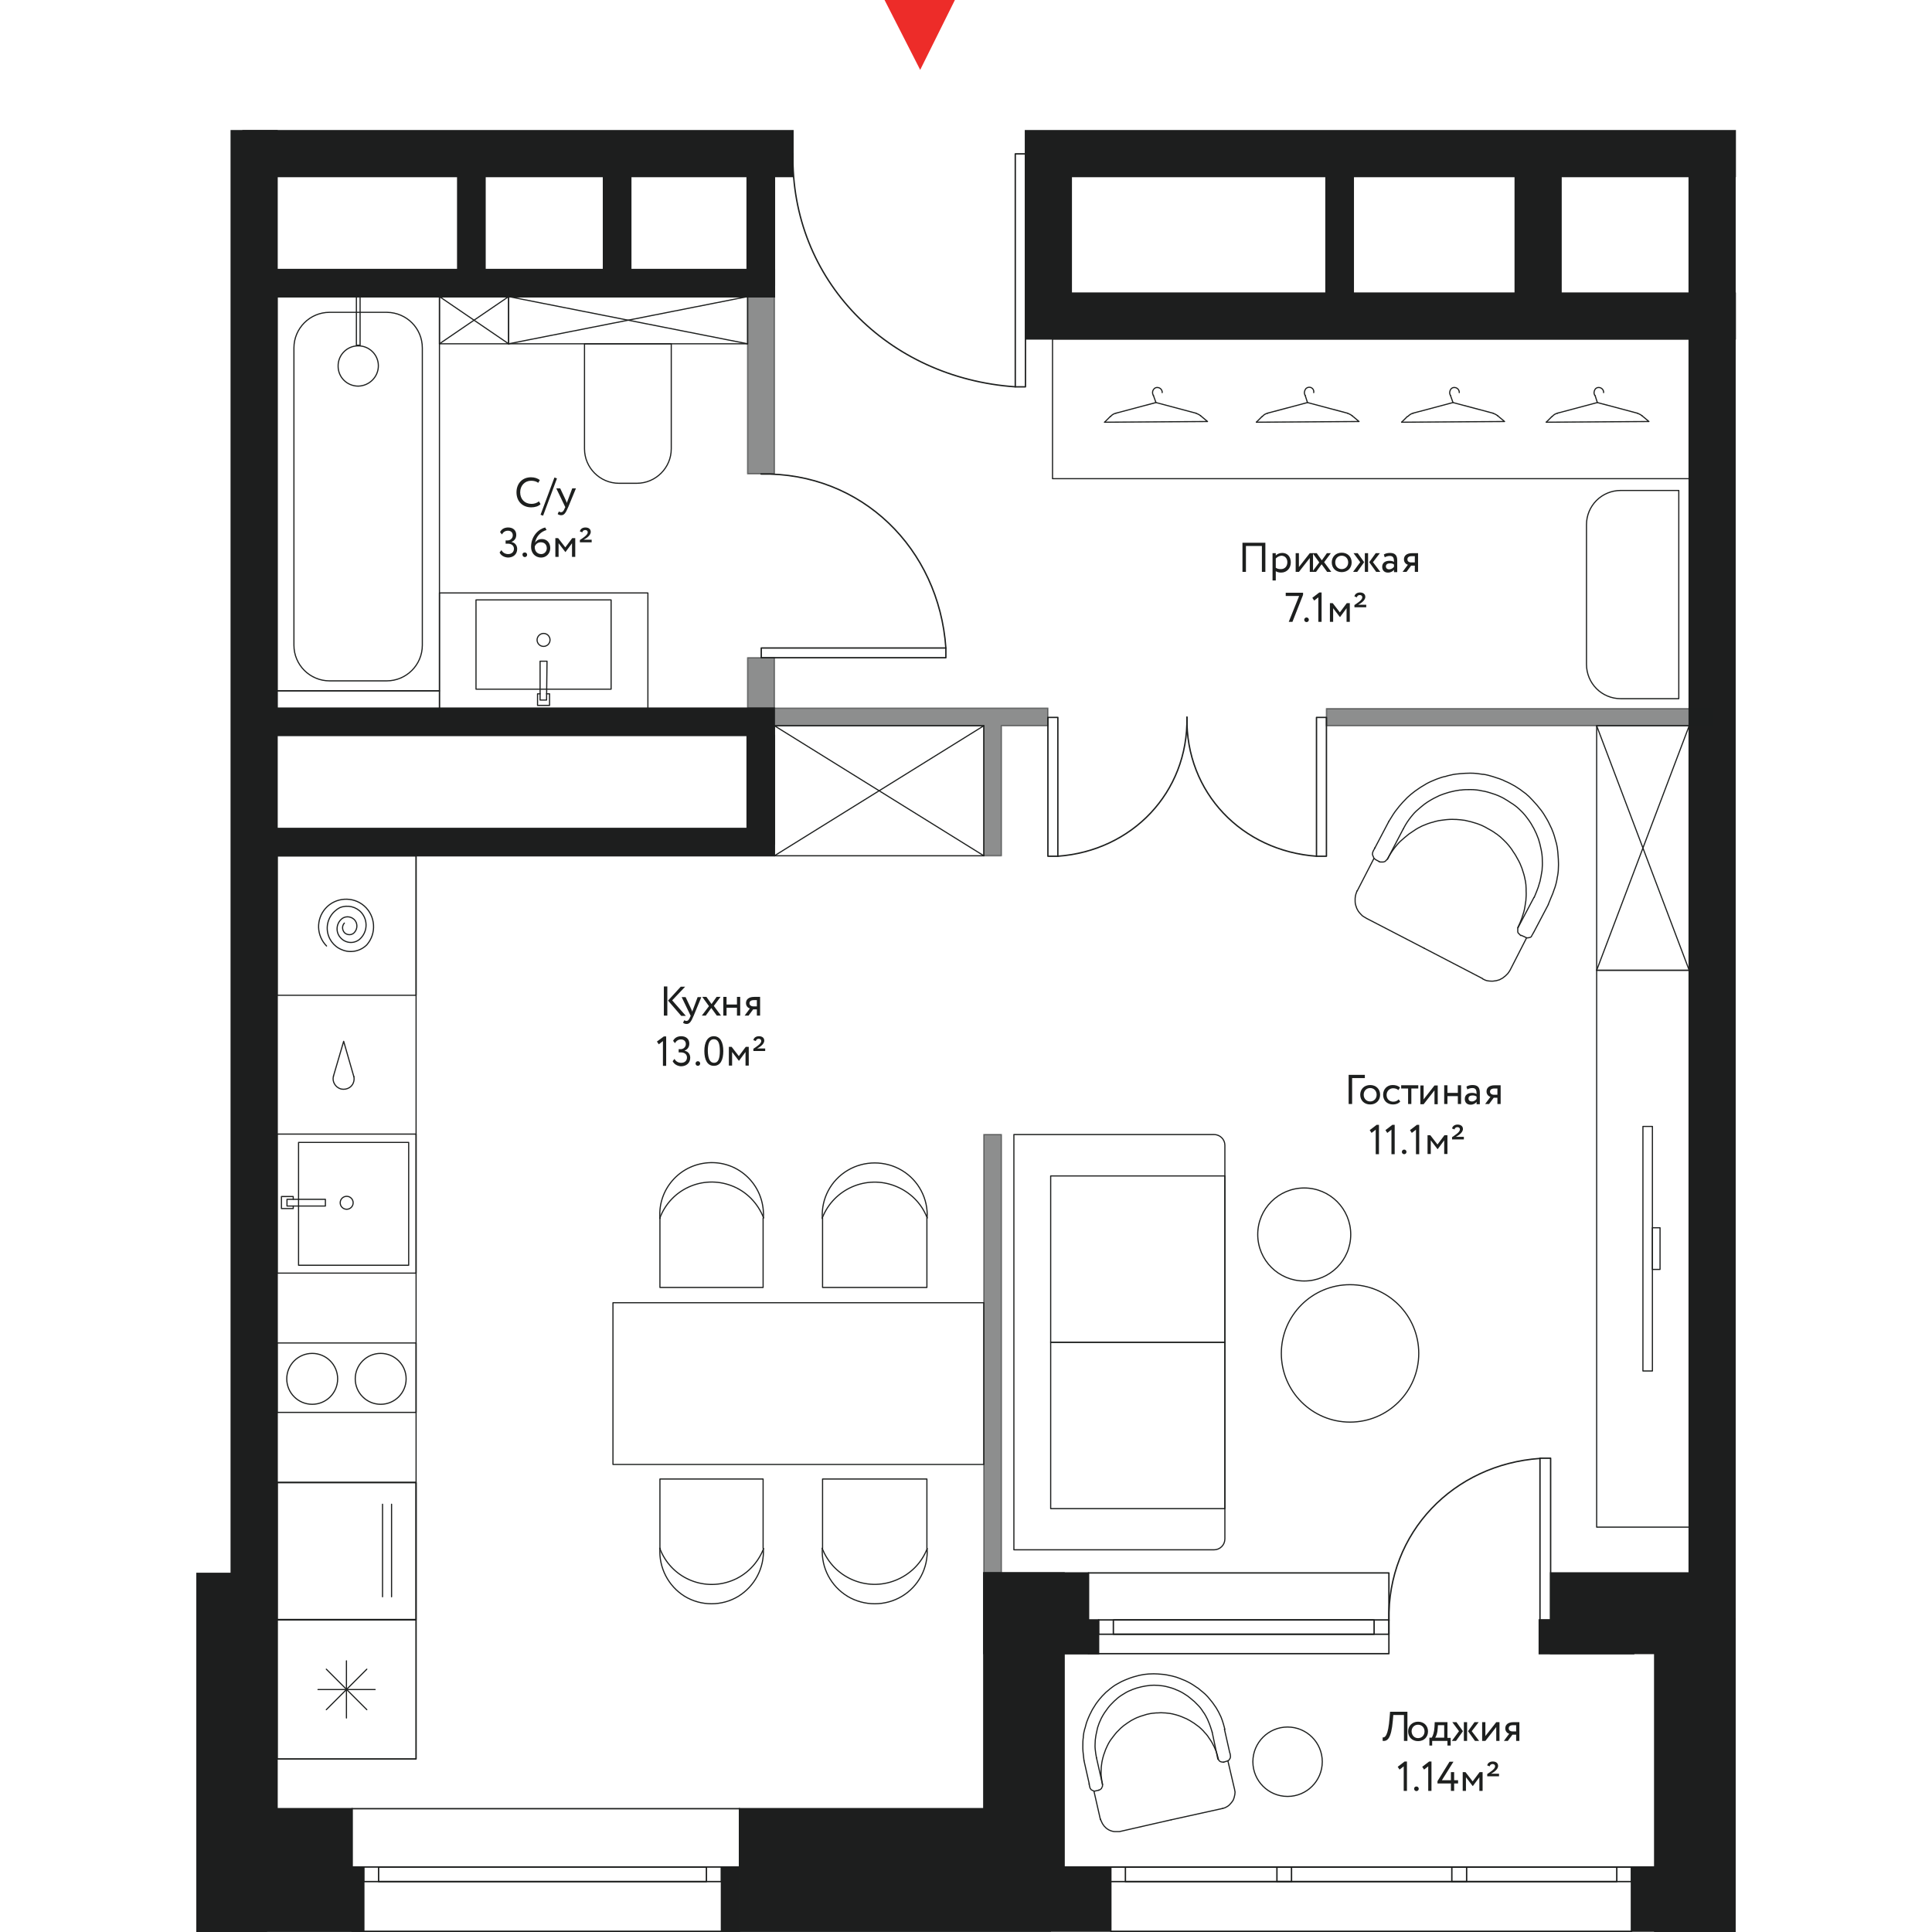 <?xml version="1.0" encoding="utf-8"?>
<!-- Generator: Adobe Illustrator 22.1.0, SVG Export Plug-In . SVG Version: 6.00 Build 0)  -->
<svg version="1.1" id="Layer_1" xmlns="http://www.w3.org/2000/svg" xmlns:xlink="http://www.w3.org/1999/xlink" x="0px" y="0px"
	 viewBox="0 0 665.4 835.1" style="enable-background:new 0 0 665.4 835.1;" xml:space="preserve" width="200" height="200">
<style type="text/css">
	.st0{fill:#ED2C29;}
	.st1{fill:#1D1E1E;stroke:#1D1E1E;stroke-width:0.6;stroke-miterlimit:10;}
	.st2{fill:none;stroke:#1D1F1E;stroke-width:0.6;stroke-linecap:round;stroke-linejoin:round;}
	.st3{enable-background:new    ;}
	.st4{fill:#1D1F1E;}
	
		.st5{opacity:0.5;fill:#1D1F1E;stroke:#1D1F1E;stroke-width:0.6;stroke-linecap:round;stroke-linejoin:round;enable-background:new    ;}
	.st6{fill:none;stroke:#1D1F1E;stroke-width:0.5;stroke-linecap:round;stroke-linejoin:round;}
</style>
<g id="Layer_2_1_">
	<polygon class="st0" points="312.9,30.2 327.9,0 297.5,0 	"/>
	<rect x="238.1" y="74.4" class="st1" width="11.8" height="48.8"/>
	<rect x="176" y="74.4" class="st1" width="11.8" height="48.8"/>
	<rect x="113" y="74.4" class="st1" width="11.8" height="48.8"/>
	<rect x="30.4" y="116.5" class="st1" width="219.5" height="11.8"/>
	<rect x="238.1" y="317.9" class="st1" width="11.8" height="46.9"/>
	<rect x="28.5" y="358.1" class="st1" width="221.3" height="11.8"/>
	<rect x="28.5" y="306.1" class="st1" width="221.3" height="11.8"/>
	<polyline class="st2" points="385.6,679.9 515.5,679.9 515.5,714.8 385.6,714.8 385.6,679.9 	"/>
	<polyline class="st2" points="390,706.4 515.5,706.4 515.5,700.2 390,700.2 390,706.4 	"/>
	<polyline class="st2" points="396.4,706.4 509.1,706.4 509.1,700.2 396.4,700.2 396.4,706.4 	"/>
	<rect x="340.4" y="679.9" class="st1" width="45.2" height="34.8"/>
	<rect x="340.4" y="679.9" class="st1" width="34.7" height="135"/>
	<rect x="630.4" y="699.8" class="st1" width="34.7" height="135"/>
	<rect x="645.3" y="69.7" class="st1" width="19.8" height="634.5"/>
	<rect x="15.1" y="56.5" class="st1" width="19.8" height="767.7"/>
	<rect x="20.2" y="56.5" class="st1" width="237.7" height="19.8"/>
	<rect x="358.4" y="56.5" class="st1" width="306.8" height="19.8"/>
	<rect x="358.4" y="126.7" class="st1" width="306.8" height="19.8"/>
	<rect x="358.4" y="74.1" class="st1" width="19.8" height="66.4"/>
	<rect x="570.1" y="74.1" class="st1" width="19.8" height="66.4"/>
	<rect x="488.3" y="74.1" class="st1" width="11.8" height="66.4"/>
	<rect x="350.7" y="700.2" class="st1" width="39.3" height="14.6"/>
	<rect x="585.4" y="679.9" class="st1" width="70.8" height="34.8"/>
	<rect x="580.5" y="700.2" class="st1" width="40.8" height="14.6"/>
	<polyline class="st2" points="395.3,807 620.4,807 620.4,834.8 395.3,834.8 395.3,807 	"/>
	<rect x="620.4" y="807" class="st1" width="39.3" height="27.7"/>
	<polyline class="st2" points="395.2,807 620.4,807 620.4,813.3 395.2,813.3 395.2,807 	"/>
	<polyline class="st2" points="401.6,807 614,807 614,813.3 401.6,813.3 401.6,807 	"/>
	<rect x="227" y="807" class="st1" width="168.2" height="27.7"/>
	<rect x="234.8" y="781.8" class="st1" width="134.3" height="52.9"/>
	<polyline class="st2" points="67.3,781.8 234.8,781.8 234.8,834.8 67.3,834.8 67.3,781.8 	"/>
	<rect x="6.2" y="807" class="st1" width="66.2" height="27.7"/>
	<rect x="11.2" y="781.8" class="st1" width="56.1" height="52.9"/>
	<rect x="0.3" y="680.1" class="st1" width="30" height="154.7"/>
	<polyline class="st2" points="72.3,807 227,807 227,813.3 72.3,813.3 72.3,807 	"/>
	<polyline class="st2" points="78.8,807 220.5,807 220.5,813.3 78.8,813.3 78.8,807 	"/>
	<polyline class="st2" points="542.7,807 549.1,807 549.1,813.3 542.7,813.3 542.7,807 	"/>
	<polyline class="st2" points="467.1,807 473.4,807 473.4,813.3 467.1,813.3 467.1,807 	"/>
</g>
<g id="Layer_6">
	<g class="st3">
		<path class="st4" d="M148.8,217.9c-0.8,0.9-2.4,1.4-4,1.4c-3.8,0-6.4-2.6-6.4-6.5c0-3.6,2.3-6.5,6.3-6.5c1.6,0,2.9,0.5,3.8,1.2
			l-0.7,1.2c-0.8-0.6-1.8-0.9-3.1-0.9c-2.7,0-4.7,2.1-4.7,5c0,3,2,5,4.9,5c1.2,0,2.4-0.4,3.2-1.1L148.8,217.9z"/>
		<path class="st4" d="M154.8,206.4l1.1,0.4l-6,16.1l-1.1-0.4L154.8,206.4z"/>
		<path class="st4" d="M160.8,219.1c-1.2,2.9-1.9,3.6-3.1,3.6c-0.6,0-1.1-0.2-1.5-0.5l0.5-1.1c0.3,0.1,0.6,0.3,0.9,0.3
			c0.7,0,1.2-0.5,1.7-1.8l0.2-0.4l-3.9-8.1h1.7l2.4,5.1c0.2,0.4,0.3,0.8,0.5,1.2c0.1-0.4,0.2-0.8,0.4-1.2l1.9-5.1h1.6L160.8,219.1z"
			/>
	</g>
	<g class="st3">
		<path class="st4" d="M131.1,238.8l0.8-1c0.6,1.2,1.8,1.7,2.9,1.7c1.6,0,2.5-1,2.5-2.3c0-1.4-1.1-2.2-2.6-2.2h-1v-1.4h0.9
			c1.1,0,2.2-0.9,2.2-2.2c0-1.2-0.8-2-2.1-2c-1.2,0-2,0.6-2.6,1.6l-0.8-1c0.6-1.3,1.9-2,3.5-2c2.1,0,3.5,1.2,3.5,3.2
			c0,1.4-0.7,2.5-2,3v0.1c1.6,0.3,2.4,1.6,2.4,3c0,2.3-1.7,3.7-4,3.7C133.2,240.9,131.7,240.2,131.1,238.8z"/>
		<path class="st4" d="M142,238.8c0.6,0,1,0.5,1,1c0,0.5-0.4,1-1,1c-0.6,0-1-0.5-1-1C140.9,239.3,141.3,238.8,142,238.8z"/>
		<path class="st4" d="M150.8,228l0.6,1.1c-2.2,0.6-4.5,2.5-5,5.6c0.5-1,1.5-1.7,3-1.7c2.1,0,3.6,1.6,3.6,3.9c0,2.5-1.9,4.1-3.9,4.1
			c-2.8,0-4.4-2.1-4.4-4.6C144.7,231.6,148.1,228.6,150.8,228z M149.1,239.5c1.4,0,2.4-1.2,2.4-2.5c0-1.5-0.9-2.6-2.6-2.6
			c-1.5,0-2.4,1.1-2.6,1.9C146.2,238,147.2,239.5,149.1,239.5z"/>
		<path class="st4" d="M155.1,232.6h1.3l3.1,4l3-4h1.3v8.1h-1.4v-5.9l-2.8,3.8h-0.1l-2.9-3.8v5.9h-1.4V232.6z"/>
		<path class="st4" d="M165.7,233.5c1.3-0.9,3.5-2.2,3.5-3.4c0-0.6-0.4-1-1.1-1c-0.6,0-1.2,0.4-1.2,1l-1.1-0.4
			c0.2-1.1,1.2-1.7,2.4-1.7c1.5,0,2.3,0.8,2.3,1.9c0,1.7-2.3,3-3.1,3.4h3.5v1.1h-5.1V233.5z"/>
	</g>
	<g class="st3">
		<path class="st4" d="M498.1,464.6h7v1.4h-5.5v11.2h-1.5V464.6z"/>
	</g>
	<g class="st3">
		<path class="st4" d="M507.4,469c2.6,0,4.3,1.8,4.3,4.2c0,2.4-1.7,4.2-4.3,4.2s-4.3-1.8-4.3-4.2C503.1,470.8,504.8,469,507.4,469z
			 M507.4,476.1c1.6,0,2.8-1.2,2.8-2.9c0-1.7-1.2-2.9-2.8-2.9c-1.6,0-2.8,1.2-2.8,2.9C504.6,474.9,505.8,476.1,507.4,476.1z"/>
	</g>
	<g class="st3">
		<path class="st4" d="M520.4,476.1c-0.7,0.9-1.9,1.3-3.1,1.3c-2.6,0-4.3-1.7-4.3-4.2c0-2.4,1.7-4.2,4.1-4.2c1.3,0,2.4,0.3,3.2,1.1
			l-0.7,1.1c-0.7-0.6-1.5-0.8-2.3-0.8c-1.5,0-2.8,1.2-2.8,2.9c0,1.8,1.3,2.9,2.9,2.9c1,0,1.8-0.4,2.3-1L520.4,476.1z"/>
	</g>
	<g class="st3">
		<path class="st4" d="M520.8,469.1h7.4v1.4h-3v6.7h-1.4v-6.7h-3V469.1z"/>
	</g>
	<g class="st3">
		<path class="st4" d="M529.1,477.3v-8.1h1.4v6l4.7-6h1.4v8.1h-1.4v-6l-4.7,6H529.1z"/>
		<path class="st4" d="M545.3,473.8h-4.5v3.4h-1.4v-8.1h1.4v3.3h4.5v-3.3h1.4v8.1h-1.4V473.8z"/>
	</g>
	<g class="st3">
		<path class="st4" d="M549,469.7c0.7-0.5,1.7-0.7,2.7-0.7c2.3,0,3.1,1.2,3.1,3.3v5h-1.4v-1c-0.5,0.6-1.3,1.2-2.6,1.2
			c-1.5,0-2.5-0.9-2.5-2.5c0-1.7,1.3-2.6,3.1-2.6c0.6,0,1.5,0.1,2,0.5c0-1.5-0.2-2.6-1.8-2.6c-1,0-1.6,0.3-2.2,0.6L549,469.7z
			 M553.4,475v-1c-0.5-0.4-1.1-0.5-1.8-0.5c-0.9,0-1.7,0.4-1.7,1.3c0,0.8,0.5,1.3,1.5,1.3C552.4,476.1,553,475.5,553.4,475z"/>
	</g>
	<g class="st3">
		<path class="st4" d="M563.8,469.1v8.1h-1.4v-2.7h-1.6l-2,2.7h-1.7l2.3-3.1c-0.8-0.2-1.7-1-1.7-2.3c0-1.4,0.9-2.7,3.6-2.7H563.8z
			 M560.7,473.2h1.7v-2.7h-1.3c-1.4,0-1.9,0.6-1.9,1.4C559.2,472.7,560,473.2,560.7,473.2z"/>
	</g>
	<g class="st3">
		<path class="st4" d="M510.2,486.2h1v12.7h-1.4v-10.6l-1.8,1.4l-0.8-1.2L510.2,486.2z"/>
		<path class="st4" d="M517,486.2h1v12.7h-1.4v-10.6l-1.8,1.4l-0.8-1.2L517,486.2z"/>
		<path class="st4" d="M522.1,496.9c0.6,0,1,0.5,1,1c0,0.5-0.4,1-1,1c-0.6,0-1-0.5-1-1C521.1,497.4,521.5,496.9,522.1,496.9z"/>
		<path class="st4" d="M527.6,486.2h1v12.7h-1.4v-10.6l-1.8,1.4l-0.8-1.2L527.6,486.2z"/>
		<path class="st4" d="M532.1,490.7h1.3l3.1,4l3-4h1.3v8.1h-1.4v-5.9l-2.8,3.8h-0.1l-2.9-3.8v5.9h-1.4V490.7z"/>
		<path class="st4" d="M542.7,491.6c1.3-0.9,3.5-2.2,3.5-3.4c0-0.6-0.4-1-1.1-1c-0.6,0-1.2,0.4-1.2,1l-1.1-0.4
			c0.2-1.1,1.2-1.7,2.4-1.7c1.5,0,2.3,0.8,2.3,1.9c0,1.7-2.3,3-3.1,3.4h3.5v1.1h-5.1V491.6z"/>
	</g>
	<g class="st3">
		<path class="st4" d="M522,741.3h-4.6l-0.2,2.4c-0.7,8-2.4,9-4.4,8.8l0-1.5c0.9,0.1,2.4-0.4,3-8.6l0.2-2.5h7.5v12.6H522V741.3z"/>
	</g>
	<g class="st3">
		<path class="st4" d="M528.1,744.2c2.6,0,4.3,1.8,4.3,4.2c0,2.4-1.7,4.2-4.3,4.2s-4.3-1.8-4.3-4.2
			C523.8,746,525.6,744.2,528.1,744.2z M528.1,751.3c1.6,0,2.8-1.2,2.8-2.9c0-1.7-1.2-2.9-2.8-2.9c-1.6,0-2.8,1.2-2.8,2.9
			C525.4,750.1,526.5,751.3,528.1,751.3z"/>
	</g>
	<g class="st3">
		<path class="st4" d="M533,751.1h1c0.5-0.7,1.1-2.4,1.2-4.6l0.1-2.1h5.5v6.8h1.4v3.3h-1.4v-2h-6.6v2H533V751.1z M535.5,751.1h3.9
			v-5.4h-2.7l-0.1,1.4C536.5,749.2,535.9,750.6,535.5,751.1z"/>
	</g>
	<g class="st3">
		<path class="st4" d="M542.9,744.4h1.8l2.8,3.9l-3,4.2h-1.8l3.1-4.2L542.9,744.4z M547.9,744.4h1.4v8.1h-1.4V744.4z M551.3,748.3
			l3.2,4.2h-1.8l-3-4.2l2.8-3.9h1.8L551.3,748.3z"/>
	</g>
	<g class="st3">
		<path class="st4" d="M555.8,752.5v-8.1h1.4v6l4.7-6h1.4v8.1h-1.4v-6l-4.7,6H555.8z"/>
	</g>
	<g class="st3">
		<path class="st4" d="M571.9,744.4v8.1h-1.4v-2.7h-1.6l-2,2.7h-1.7l2.3-3.1c-0.8-0.2-1.7-1-1.7-2.3c0-1.4,0.9-2.7,3.6-2.7H571.9z
			 M568.8,748.4h1.7v-2.7h-1.3c-1.4,0-1.9,0.6-1.9,1.4C567.3,748,568.1,748.4,568.8,748.4z"/>
	</g>
	<g class="st3">
		<path class="st4" d="M522.3,761.4h1v12.7h-1.4v-10.6l-1.8,1.4l-0.8-1.2L522.3,761.4z"/>
		<path class="st4" d="M527.4,772.2c0.6,0,1,0.5,1,1c0,0.5-0.4,1-1,1c-0.6,0-1-0.5-1-1C526.4,772.6,526.8,772.2,527.4,772.2z"/>
		<path class="st4" d="M532.9,761.4h1v12.7h-1.4v-10.6l-1.8,1.4l-0.8-1.2L532.9,761.4z"/>
		<path class="st4" d="M542.3,770.9h-5.8v-1l5.2-8.4h1.7l-5,8h3.9V766h1.4v3.5h1.7v1.4h-1.7v3.2h-1.4V770.9z"/>
		<path class="st4" d="M547.3,766h1.3l3.1,4l3-4h1.3v8.1h-1.4v-5.9l-2.8,3.8h-0.1l-2.9-3.8v5.9h-1.4V766z"/>
		<path class="st4" d="M557.9,766.9c1.3-0.9,3.5-2.2,3.5-3.4c0-0.6-0.4-1-1.1-1c-0.6,0-1.2,0.4-1.2,1l-1.1-0.4
			c0.2-1.1,1.2-1.7,2.4-1.7c1.5,0,2.3,0.8,2.3,1.9c0,1.7-2.3,3-3.1,3.4h3.5v1.1h-5.1V766.9z"/>
	</g>
	<g class="st3">
		<path class="st4" d="M202.1,426.4h1.5V439h-1.5V426.4z M205.7,432.4l5.9,6.7h-2l-5.7-6.6l5.5-6h1.9L205.7,432.4z"/>
	</g>
	<g class="st3">
		<path class="st4" d="M215,439c-1.2,2.9-1.9,3.6-3.1,3.6c-0.6,0-1.1-0.2-1.5-0.5l0.5-1.1c0.3,0.1,0.6,0.3,0.9,0.3
			c0.7,0,1.2-0.5,1.7-1.8l0.2-0.4l-3.9-8.1h1.7l2.4,5.1c0.2,0.4,0.3,0.8,0.5,1.2c0.1-0.4,0.2-0.8,0.4-1.2l1.9-5.1h1.6L215,439z"/>
	</g>
	<g class="st3">
		<path class="st4" d="M223.7,434.8l3.1,4.2H225l-2.4-3.3l-2.4,3.3h-1.7l3.1-4.1l-2.9-4h1.8l2.2,3.1l2.2-3.1h1.7L223.7,434.8z"/>
	</g>
	<g class="st3">
		<path class="st4" d="M233.7,435.6h-4.5v3.4h-1.4v-8.1h1.4v3.3h4.5v-3.3h1.4v8.1h-1.4V435.6z"/>
	</g>
	<g class="st3">
		<path class="st4" d="M243.7,430.9v8.1h-1.4v-2.7h-1.6l-2,2.7H237l2.3-3.1c-0.8-0.2-1.7-1-1.7-2.3c0-1.4,0.9-2.7,3.6-2.7H243.7z
			 M240.6,435h1.7v-2.7H241c-1.4,0-1.9,0.6-1.9,1.4C239.1,434.5,239.9,435,240.6,435z"/>
	</g>
	<g class="st3">
		<path class="st4" d="M202.1,448h1v12.7h-1.4V450l-1.8,1.4l-0.8-1.2L202.1,448z"/>
		<path class="st4" d="M205.9,458.7l0.8-1c0.6,1.2,1.8,1.7,2.9,1.7c1.6,0,2.5-1,2.5-2.3c0-1.4-1.1-2.2-2.6-2.2h-1v-1.4h0.9
			c1.1,0,2.2-0.9,2.2-2.2c0-1.2-0.8-2-2.1-2c-1.2,0-2,0.6-2.6,1.6l-0.8-1c0.6-1.3,1.9-2,3.5-2c2.1,0,3.5,1.2,3.5,3.2
			c0,1.4-0.7,2.5-2,3v0.1c1.6,0.3,2.4,1.6,2.4,3c0,2.3-1.7,3.7-4,3.7C208,460.8,206.6,460.1,205.9,458.7z"/>
		<path class="st4" d="M216.8,458.7c0.6,0,1,0.5,1,1c0,0.5-0.4,1-1,1c-0.6,0-1-0.5-1-1C215.8,459.2,216.2,458.7,216.8,458.7z"/>
		<path class="st4" d="M223.7,447.9c2.8,0,4.1,2.7,4.1,6.4c0,3.8-1.2,6.4-4.1,6.4c-2.8,0-4.1-2.6-4.1-6.4
			C219.6,450.6,220.9,447.9,223.7,447.9z M223.8,459.4c1.8,0,2.5-1.8,2.5-5.1s-0.7-5.1-2.6-5.1s-2.6,1.9-2.6,5.1
			C221.2,457.6,222,459.4,223.8,459.4z"/>
		<path class="st4" d="M230.1,452.5h1.3l3.1,4l3-4h1.3v8.1h-1.4v-5.9l-2.8,3.8h-0.1l-2.9-3.8v5.9h-1.4V452.5z"/>
		<path class="st4" d="M240.7,453.4c1.3-0.9,3.5-2.2,3.5-3.4c0-0.6-0.4-1-1.1-1c-0.6,0-1.2,0.4-1.2,1l-1.1-0.4
			c0.2-1.1,1.2-1.7,2.4-1.7c1.5,0,2.3,0.8,2.3,1.9c0,1.7-2.3,3-3.1,3.4h3.5v1.1h-5.1V453.4z"/>
	</g>
	<g class="st3">
		<path class="st4" d="M460.5,236h-6.8v11.2h-1.5v-12.6h9.9v12.6h-1.5V236z"/>
		<path class="st4" d="M465.2,239.1h1.4v1c0.6-0.6,1.6-1.1,2.8-1.1c2.3,0,3.7,1.7,3.7,4.1c0,2.5-1.7,4.4-4.2,4.4
			c-0.9,0-1.7-0.2-2.3-0.6v4h-1.4V239.1z M466.6,241.4v4c0.7,0.5,1.4,0.6,2.2,0.6c1.7,0,2.8-1.2,2.8-3c0-1.6-1-2.8-2.6-2.8
			C468,240.3,467.2,240.8,466.6,241.4z"/>
		<path class="st4" d="M475.2,247.2v-8.1h1.4v6l4.7-6h1.4v8.1h-1.4v-6l-4.7,6H475.2z"/>
	</g>
	<g class="st3">
		<path class="st4" d="M487.5,243l3.1,4.2h-1.8l-2.4-3.3l-2.4,3.3h-1.7l3.1-4.1l-2.9-4h1.8l2.2,3.1l2.2-3.1h1.7L487.5,243z"/>
	</g>
	<g class="st3">
		<path class="st4" d="M495.1,238.9c2.6,0,4.3,1.8,4.3,4.2c0,2.4-1.7,4.2-4.3,4.2s-4.3-1.8-4.3-4.2
			C490.8,240.7,492.5,238.9,495.1,238.9z M495.1,246c1.6,0,2.8-1.2,2.8-2.9c0-1.7-1.2-2.9-2.8-2.9c-1.6,0-2.8,1.2-2.8,2.9
			C492.3,244.8,493.5,246,495.1,246z"/>
	</g>
	<g class="st3">
		<path class="st4" d="M500.2,239.1h1.8l2.8,3.9l-3,4.2H500l3.1-4.2L500.2,239.1z M505.1,239.1h1.4v8.1h-1.4V239.1z M508.6,243
			l3.2,4.2h-1.8l-3-4.2l2.8-3.9h1.8L508.6,243z"/>
	</g>
	<g class="st3">
		<path class="st4" d="M513.3,239.7c0.7-0.5,1.7-0.7,2.7-0.7c2.3,0,3.1,1.2,3.1,3.3v5h-1.4v-1c-0.5,0.6-1.3,1.2-2.6,1.2
			c-1.5,0-2.5-0.9-2.5-2.5c0-1.7,1.3-2.6,3.1-2.6c0.6,0,1.5,0.1,2,0.5c0-1.5-0.2-2.6-1.8-2.6c-1,0-1.6,0.3-2.2,0.6L513.3,239.7z
			 M517.7,245v-1c-0.5-0.4-1.1-0.5-1.8-0.5c-0.9,0-1.7,0.4-1.7,1.3c0,0.8,0.5,1.3,1.5,1.3C516.7,246,517.3,245.5,517.7,245z"/>
	</g>
	<g class="st3">
		<path class="st4" d="M528.1,239.1v8.1h-1.4v-2.7h-1.6l-2,2.7h-1.7l2.3-3.1c-0.8-0.2-1.7-1-1.7-2.3c0-1.4,0.9-2.7,3.6-2.7H528.1z
			 M525,243.1h1.7v-2.7h-1.3c-1.4,0-1.9,0.6-1.9,1.4C523.5,242.7,524.3,243.1,525,243.1z"/>
	</g>
	<g class="st3">
		<path class="st4" d="M470.8,256.2h7.6v0.9l-4.6,11.7h-1.6l4.5-11.2h-5.8V256.2z"/>
		<path class="st4" d="M479.9,266.9c0.6,0,1,0.5,1,1c0,0.5-0.4,1-1,1c-0.6,0-1-0.5-1-1C478.9,267.4,479.3,266.9,479.9,266.9z"/>
		<path class="st4" d="M485.4,256.1h1v12.7H485v-10.6l-1.8,1.4l-0.8-1.2L485.4,256.1z"/>
		<path class="st4" d="M489.9,260.7h1.3l3.1,4l3-4h1.3v8.1h-1.4v-5.9l-2.8,3.8h-0.1l-2.9-3.8v5.9h-1.4V260.7z"/>
		<path class="st4" d="M500.5,261.6c1.3-0.9,3.5-2.2,3.5-3.4c0-0.6-0.4-1-1.1-1c-0.6,0-1.2,0.4-1.2,1l-1.1-0.4
			c0.2-1.1,1.2-1.7,2.4-1.7c1.5,0,2.3,0.8,2.3,1.9c0,1.7-2.3,3-3.1,3.4h3.5v1.1h-5.1V261.6z"/>
	</g>
</g>
<g id="Layer_3">
	<rect x="488.5" y="306.3" class="st5" width="167" height="7.4"/>
	<polygon class="st5" points="368.1,306.1 249.9,306.1 249.9,313.7 340.4,313.7 340.4,369.9 348,369.9 348,313.7 368.1,313.7 	"/>
	<rect x="340.4" y="490.4" class="st5" width="7.6" height="189.5"/>
	<rect x="238.3" y="284.3" class="st5" width="11.6" height="21.8"/>
	<rect x="238.3" y="128.2" class="st5" width="11.6" height="76.6"/>
	<polyline class="st2" points="368.1,310.1 368.1,370.1 372.4,370.1 372.4,310.1 368.1,310.1 	"/>
	<path class="st2" d="M428.2,310c0.6,32.7-23.9,57.8-55.8,60.1"/>
	<polyline class="st2" points="244.2,284.3 324,284.3 324,280.1 244.2,280.1 244.2,284.3 	"/>
	<path class="st2" d="M244.1,204.9c43.5-0.8,76.9,32.2,79.9,75.2"/>
	<polyline class="st2" points="488.5,310.1 488.5,370.1 484.2,370.1 484.2,310.1 488.5,310.1 	"/>
	<path class="st2" d="M428.2,310c-0.6,32.7,23.9,57.8,56,60.1"/>
	<polyline class="st2" points="585.4,700.3 585.4,630.3 580.8,630.3 580.8,700.3 585.4,700.3 	"/>
	<path class="st2" d="M515.5,700.4c-0.7-38.1,28-67.4,65.3-70"/>
	<polyline class="st2" points="358.4,66.5 358.4,167.2 354,167.2 354,66.5 358.4,66.5 	"/>
	<path class="st2" d="M257.9,66.4c-1,54.8,41.1,97,96.1,100.8"/>
</g>
<g id="Layer_4">
	<path class="st6" d="M417.5,169.7c0.1-1.1-0.8-2.1-1.9-2.2c-0.7-0.1-1.4,0.2-1.8,0.8c-0.6,0.8-0.6,1.8-0.1,2.7"/>
	<polyline class="st6" points="392.6,182.5 437.1,182.2 434.1,179.7 	"/>
	<path class="st6" d="M434.1,179.7c-0.6-0.5-1.3-0.8-2-1.1"/>
	<polyline class="st6" points="432.1,178.6 414.8,174 397.5,178.6 	"/>
	<path class="st6" d="M397.5,178.6c-0.9,0.2-1.7,0.7-2.3,1.4"/>
	<line class="st6" x1="395.1" y1="180" x2="392.6" y2="182.5"/>
	<line class="st6" x1="414.8" y1="174" x2="413.7" y2="170.9"/>
	<path class="st6" d="M483,169.7c0.2-1.1-0.5-2.1-1.6-2.3c-0.8-0.1-1.6,0.2-2,0.9c-0.5,0.8-0.6,1.8-0.1,2.6"/>
	<polyline class="st6" points="458.2,182.5 502.6,182.2 499.6,179.7 	"/>
	<path class="st6" d="M499.6,179.7c-0.6-0.5-1.3-0.8-2-1.1"/>
	<polyline class="st6" points="497.6,178.6 480.3,174 463,178.6 	"/>
	<path class="st6" d="M463.1,178.6c-0.9,0.2-1.7,0.7-2.3,1.4"/>
	<line class="st6" x1="460.7" y1="180" x2="458.2" y2="182.5"/>
	<line class="st6" x1="480.3" y1="174" x2="479.3" y2="170.9"/>
	<path class="st6" d="M545.9,169.7c0.1-1.1-0.8-2.1-1.9-2.2c-0.7-0.1-1.4,0.2-1.8,0.8c-0.5,0.8-0.6,1.8-0.1,2.6"/>
	<polyline class="st6" points="521,182.5 565.5,182.2 562.5,179.7 	"/>
	<path class="st6" d="M562.5,179.7c-0.6-0.5-1.3-0.8-2-1.1"/>
	<polyline class="st6" points="560.5,178.6 543.2,174 525.9,178.6 	"/>
	<path class="st6" d="M526,178.6c-0.9,0.2-1.6,0.7-2.3,1.4"/>
	<line class="st6" x1="523.5" y1="180" x2="521" y2="182.5"/>
	<line class="st6" x1="543.2" y1="174" x2="542.1" y2="170.9"/>
	<path class="st6" d="M608.3,169.7c0.1-1.1-0.8-2.1-1.9-2.2c-0.7-0.1-1.4,0.2-1.8,0.8c-0.5,0.8-0.6,1.8-0.1,2.6"/>
	<polyline class="st6" points="583.5,182.5 627.9,182.2 624.9,179.7 	"/>
	<path class="st6" d="M624.9,179.7c-0.6-0.5-1.3-0.8-2-1.1"/>
	<polyline class="st6" points="622.9,178.6 605.6,174 588.3,178.6 	"/>
	<path class="st6" d="M588.4,178.6c-0.9,0.2-1.7,0.7-2.3,1.4"/>
	<line class="st6" x1="586" y1="180" x2="583.5" y2="182.5"/>
	<line class="st6" x1="605.6" y1="174" x2="604.6" y2="170.9"/>
	<path class="st6" d="M64,399c-1.1,1.2-1,3,0.1,4.2c0,0,0,0,0,0c1.2,1.1,3.1,1.1,4.2-0.1c1.5-1.6,1.5-4.2-0.1-5.7
		c-1.6-1.5-4.2-1.5-5.7,0.1l0,0c-2.2,2.2-2.2,5.8,0,8c2.2,2.3,5.7,2.5,8.1,0.5l0,0c3.4-3,3.7-8.1,0.8-11.5c-2.3-2.6-6-3.5-9.3-2.2
		c-3.5,1.8-5.7,5.4-5.5,9.4c0.2,3.9,2.7,7.4,6.3,8.8c3.7,1.6,8,0.7,10.8-2.1c4.3-4.9,3.8-12.5-1.1-16.8c-4.9-4.3-12.5-3.8-16.8,1.1
		c-4.1,4.7-3.9,11.7,0.5,16.2"/>
	<polyline class="st6" points="135,148.6 135,128.2 105.1,128.2 105.1,148.6 135,148.6 	"/>
	<polyline class="st6" points="95,430.2 95,369.9 34.9,369.9 34.9,430.2 95,430.2 	"/>
	<line class="st6" x1="105.1" y1="148.6" x2="135" y2="128.2"/>
	<line class="st6" x1="135" y1="148.6" x2="105.1" y2="128.2"/>
	<polyline class="st6" points="340.4,369.9 340.4,313.7 249.9,313.7 249.9,369.9 340.4,369.9 	"/>
	<line class="st6" x1="249.9" y1="369.9" x2="340.4" y2="313.7"/>
	<line class="st6" x1="340.4" y1="369.9" x2="249.9" y2="313.7"/>
	<polyline class="st6" points="645.3,419.4 645.3,313.7 605.3,313.7 605.3,419.4 645.3,419.4 	"/>
	<line class="st6" x1="605.3" y1="419.4" x2="645.3" y2="313.7"/>
	<line class="st6" x1="645.3" y1="419.4" x2="605.3" y2="313.7"/>
	<polyline class="st6" points="238.3,148.6 238.3,128.2 135,128.2 135,148.6 238.3,148.6 	"/>
	<line class="st6" x1="135" y1="148.6" x2="238.3" y2="128.2"/>
	<line class="st6" x1="238.3" y1="148.6" x2="135" y2="128.2"/>
	<polyline class="st6" points="645.3,660.1 645.3,419.4 605.3,419.4 605.3,660.1 645.3,660.1 	"/>
	<polyline class="st6" points="632.7,548.7 632.7,530.7 629.4,530.7 629.4,548.7 632.7,548.7 	"/>
	<polyline class="st6" points="625.3,592.6 625.3,486.9 629.4,486.9 629.4,592.6 625.3,592.6 	"/>
	<polyline class="st6" points="95,640.7 95,700.2 34.9,700.2 34.9,640.7 95,640.7 	"/>
	<polyline class="st6" points="95,369.9 95,760.3 34.9,760.3 34.9,369.9 95,369.9 	"/>
	<polyline class="st6" points="180.1,633 180.1,563.1 340.4,563.1 340.4,633 180.1,633 	"/>
	<polyline class="st6" points="148.6,302.6 148.6,285.8 151.6,285.8 151.4,302.6 148.6,302.6 	"/>
	<polyline class="st6" points="151.4,299.9 152.7,299.9 152.7,304.9 147.5,304.9 147.5,299.9 148.6,299.9 	"/>
	<path class="st6" d="M147.3,276.6c0,1.5,1.2,2.8,2.8,2.8c1.5,0,2.8-1.2,2.8-2.8c0-1.5-1.2-2.8-2.8-2.8c0,0,0,0,0,0
		C148.6,273.8,147.3,275.1,147.3,276.6L147.3,276.6"/>
	<polyline class="st6" points="120.9,259.3 120.9,297.9 179.3,297.9 179.3,259.3 120.9,259.3 	"/>
	<polyline class="st6" points="105.1,256.3 105.1,306.3 195.2,306.3 195.2,256.3 105.1,256.3 	"/>
	<line class="st6" x1="56.2" y1="721.5" x2="73.7" y2="739"/>
	<line class="st6" x1="56.2" y1="739" x2="73.7" y2="721.5"/>
	<line class="st6" x1="77.3" y1="730.3" x2="52.6" y2="730.3"/>
	<line class="st6" x1="64.9" y1="717.9" x2="64.9" y2="742.6"/>
	<polyline class="st6" points="34.9,760.3 34.9,700.2 95,700.2 95,760.3 34.9,760.3 	"/>
	<polyline class="st6" points="34.9,700 95,700 95,640.9 34.9,640.9 34.9,700 	"/>
	<line class="st6" x1="80.5" y1="650.2" x2="80.5" y2="690.2"/>
	<line class="st6" x1="84.4" y1="650.2" x2="84.4" y2="690.2"/>
	<polyline class="st6" points="39.2,518.4 55.8,518.4 55.8,521.3 39.2,521.3 39.2,518.4 	"/>
	<polyline class="st6" points="41.9,521.3 41.9,522.4 36.8,522.4 36.8,517.2 41.9,517.2 41.9,518.4 	"/>
	<path class="st6" d="M65,522.7c1.5,0,2.8-1.2,2.8-2.8c0-1.5-1.2-2.8-2.8-2.8c-1.5,0-2.8,1.2-2.8,2.8S63.5,522.7,65,522.7L65,522.7"
		/>
	<polyline class="st6" points="95,490.2 34.9,490.2 34.9,550.3 95,550.3 95,490.2 	"/>
	<polyline class="st6" points="91.8,493.8 44.2,493.8 44.2,546.9 91.8,546.9 91.8,493.8 	"/>
	<path class="st6" d="M59.3,465.1c-0.7,2.4,0.8,4.9,3.2,5.6c1.3,0.3,2.6,0.1,3.7-0.6c1.6-1,2.3-3,1.9-4.8"/>
	<polyline class="st6" points="59.3,465.1 63.7,450.1 68.1,465.4 	"/>
	<rect x="370.1" y="146.5" class="st6" width="275.2" height="60.4"/>
	<circle class="st6" cx="498.7" cy="585" r="29.7"/>
	<circle class="st6" cx="478.9" cy="533.6" r="20.1"/>
	<circle class="st6" cx="471.7" cy="761.5" r="15"/>
	<polyline class="st6" points="95,580.5 95,610.5 34.9,610.5 34.9,580.5 95,580.5 	"/>
	<circle class="st6" cx="50.1" cy="596" r="11"/>
	<circle class="st6" cx="79.7" cy="596" r="11"/>
	<path class="st6" d="M205.3,148.6v45.4c0,8.2-6.7,14.9-14.9,14.9h-7.7c-8.2,0-14.9-6.7-14.9-14.9v-45.4l0,0H205.3L205.3,148.6z"/>
	<path class="st6" d="M270.6,669.3c-0.5,8.4,3.7,16.3,10.9,20.7c7.2,4.3,16.3,4.3,23.5,0c7.2-4.3,11.4-12.3,10.9-20.7"/>
	<line class="st6" x1="270.6" y1="669.2" x2="270.6" y2="669.2"/>
	<path class="st6" d="M270.6,669.4c4.9,12.5,19.1,18.7,31.6,13.7c6.3-2.5,11.3-7.4,13.7-13.7"/>
	<polyline class="st6" points="315.8,669.3 315.8,639.3 270.7,639.3 270.7,669.3 	"/>
	<path class="st6" d="M200.4,669.3c-0.5,8.3,3.6,16.3,10.7,20.7c7.1,4.3,16.1,4.3,23.2,0c7.1-4.4,11.3-12.3,10.8-20.7"/>
	<line class="st6" x1="200.4" y1="669.2" x2="200.4" y2="669.2"/>
	<path class="st6" d="M200.4,669.4c4.7,12.4,18.5,18.6,30.9,13.9c6.4-2.4,11.4-7.5,13.9-13.9"/>
	<polyline class="st6" points="245,669.3 245,639.3 200.4,639.3 200.4,669.3 	"/>
	<path class="st6" d="M270.6,526.5c-0.5-8.4,3.7-16.3,10.9-20.6c7.2-4.3,16.3-4.3,23.5,0c7.2,4.3,11.4,12.3,10.9,20.6"/>
	<line class="st6" x1="270.6" y1="526.7" x2="270.6" y2="526.7"/>
	<path class="st6" d="M270.6,526.4c4.9-12.5,19.1-18.7,31.6-13.7c6.3,2.5,11.3,7.4,13.7,13.7"/>
	<polyline class="st6" points="315.8,526.5 315.8,556.5 270.7,556.5 270.7,526.5 	"/>
	<path class="st6" d="M200.4,526.5c-0.9-12.3,8.4-23,20.8-23.9s23,8.4,23.9,20.8c0.1,1,0.1,2.1,0,3.1"/>
	<line class="st6" x1="200.4" y1="526.7" x2="200.4" y2="526.7"/>
	<path class="st6" d="M200.4,526.4c4.7-12.4,18.5-18.6,30.9-13.9c6.4,2.4,11.4,7.5,13.9,13.9"/>
	<polyline class="st6" points="245,526.5 245,556.5 200.4,556.5 200.4,526.5 	"/>
	<polyline class="st6" points="105.1,128.2 34.9,128.2 34.9,298.6 105.1,298.6 105.1,128.2 	"/>
	<polyline class="st6" points="105.1,306.3 34.9,306.3 34.9,298.6 105.1,298.6 105.1,306.3 	"/>
	<polyline class="st6" points="70.8,128.2 69.2,128.2 69.2,149.2 70.8,149.2 70.8,128.2 	"/>
	<path class="st6" d="M78.7,158.1c0-4.8-4-8.7-8.8-8.6c-4.8,0-8.7,4-8.6,8.8c0,4.8,3.9,8.6,8.7,8.6
		C74.8,166.8,78.7,162.9,78.7,158.1"/>
	<path class="st6" d="M97.7,150.4v128.5c0,8.5-6.9,15.4-15.4,15.4H57.6c-8.5,0-15.4-6.9-15.4-15.4V150.4c0-8.5,6.9-15.4,15.4-15.4
		h24.8C90.9,135.1,97.7,141.9,97.7,150.4z"/>
	<path class="st6" d="M391.7,771.3l-0.3-1.6c-0.2-1.4-0.4-2.8-0.3-4.2l0,0c0-1.2,0.1-2.3,0.3-3.5l0.1-0.6c0.2-0.9,0.4-1.9,0.7-2.8
		l0.3-0.8c0.3-1,0.7-2,1.2-3l0,0c0.6-1.3,1.3-2.5,2.2-3.6l0.3-0.4c0.5-0.7,1.1-1.4,1.6-2l0.5-0.5c0.8-0.9,1.8-1.8,2.7-2.5l0.3-0.2
		c0.8-0.6,1.7-1.2,2.5-1.7l0.3-0.2c1.1-0.6,2.2-1.2,3.4-1.6l0.5-0.2c0.9-0.3,1.9-0.6,2.9-0.9l0.5-0.1c1.2-0.3,2.3-0.4,3.5-0.5l0.6,0
		c1-0.1,2-0.1,3,0h0.3c1.4,0.1,2.8,0.3,4.2,0.7l0.4,0.1c0.8,0.2,1.6,0.5,2.4,0.8l0.7,0.3c1.1,0.4,2.1,0.9,3.1,1.5l0,0
		c1.2,0.7,2.4,1.5,3.5,2.4l0.3,0.2c0.7,0.6,1.3,1.2,1.9,1.8l0.5,0.6c0.8,0.8,1.5,1.7,2.1,2.7l0.3,0.4c0.7,1,1.2,2,1.7,3l0.1,0.2
		c0.5,1.1,1,2.2,1.3,3.4l0.5,1.9"/>
	<path class="st6" d="M389.1,759.8l-0.3-1.7c-0.2-1.4-0.4-2.8-0.3-4.2l0,0c0-1.2,0.1-2.3,0.3-3.4l0.1-0.6c0.2-0.9,0.4-1.9,0.6-2.8
		l0.1-0.4c0.4-1.3,0.9-2.6,1.5-3.8l0.2-0.4c0.4-0.7,0.8-1.5,1.3-2.2l0.5-0.7c0.7-1,1.4-2,2.3-2.9l0.2-0.2c0.7-0.8,1.5-1.5,2.3-2.2
		l0.2-0.2c1.1-0.9,2.2-1.6,3.4-2.3l0.5-0.3c0.7-0.4,1.4-0.7,2.2-1l0.4-0.2c1.3-0.5,2.6-0.9,4-1.2l0.5-0.1c0.8-0.2,1.7-0.3,2.5-0.4
		l0.7-0.1c1.1-0.1,2.3-0.1,3.4,0h0.1c1.4,0.1,2.8,0.3,4.2,0.7l0.4,0.1c0.8,0.2,1.7,0.5,2.5,0.8l0.4,0.2c1.3,0.5,2.6,1.1,3.8,1.9
		l0.3,0.2c0.7,0.4,1.4,0.9,2.1,1.5l0.6,0.5c0.9,0.7,1.8,1.5,2.6,2.4l0.3,0.3c0.8,0.8,1.5,1.7,2.1,2.7l0.3,0.4c0.7,1,1.2,2,1.7,3
		l0.2,0.5c0.4,0.9,0.8,1.9,1.1,2.8l0.7,2.2"/>
	<path class="st6" d="M383.7,761l-0.3-2.7c-0.1-0.9-0.2-1.7-0.2-2.6v-0.9c0-1.3,0-2.6,0.2-3.8v-0.4c0.1-1.1,0.3-2.2,0.6-3.2l0.2-0.6
		c0.3-1.2,0.6-2.4,1.1-3.5l0.1-0.3c0.5-1.2,1-2.3,1.6-3.4l0.3-0.6c0.5-0.8,1-1.6,1.5-2.4l0.5-0.7c0.7-1,1.5-1.9,2.3-2.8l0.5-0.5
		c0.7-0.8,1.5-1.5,2.4-2.2l0.2-0.2c1.1-0.9,2.2-1.7,3.5-2.4l0.2-0.1c1-0.6,2-1.1,3-1.5l1-0.4c0.8-0.3,1.7-0.7,2.5-0.9l0.7-0.2
		c1.3-0.4,2.6-0.7,3.9-0.9l0,0c1.4-0.2,2.8-0.3,4.2-0.3h0.3c1.1,0,2.2,0.1,3.3,0.2l1.1,0.1c0.9,0.1,1.7,0.3,2.6,0.5l0.6,0.1
		c1.3,0.3,2.6,0.7,3.8,1.2l0.7,0.3c0.9,0.3,1.7,0.7,2.5,1.1l0.2,0.1c1.4,0.7,2.7,1.6,4,2.5l0.2,0.1c0.8,0.6,1.5,1.3,2.3,1.9l0.8,0.7
		c0.7,0.7,1.4,1.4,2,2.2l0.4,0.5c0.8,0.9,1.5,2,2.2,3l0.2,0.3c0.7,1.1,1.3,2.3,1.8,3.4l0.2,0.4c0.4,1,0.8,2.1,1.1,3.2l0.6,2.2"/>
	<line class="st6" x1="421.4" y1="786.6" x2="443.6" y2="781.7"/>
	<path class="st6" d="M443.6,781.7l0.7-0.2c0.3-0.1,0.6-0.2,0.9-0.4l0,0c0.4-0.2,0.9-0.5,1.2-0.8l0.3-0.3l0.8-0.9l0.7-1l0.4-1.1
		l0.3-1.3l0.1-1.1l-0.2-1c0-0.2,0-0.3-0.1-0.5l-2.8-12"/>
	<line class="st6" x1="441.5" y1="760.1" x2="439.1" y2="748.7"/>
	<line class="st6" x1="444.4" y1="747.4" x2="446.7" y2="757.6"/>
	<path class="st6" d="M444.1,761.7h-0.3l-0.5-0.1c-0.1,0-0.3,0-0.5-0.1c-0.1-0.1-0.3-0.1-0.4-0.2c-0.1-0.1-0.2-0.2-0.3-0.3l-0.2-0.3
		c-0.1-0.1-0.2-0.2-0.3-0.3c-0.1-0.1-0.1-0.3-0.1-0.4"/>
	<path class="st6" d="M446.8,757.8c0,0,0.2,0.8,0.2,1.1c0,0.1,0,0.2,0,0.3c0,0.1,0,0.3,0,0.4c0,0.1-0.1,0.2-0.1,0.3
		c0,0.1,0,0.1-0.1,0.2c-0.1,0.1-0.1,0.2-0.2,0.3l-0.2,0.4l-0.5,0.3l-0.3,0.1l-0.3,0.1l-1.3,0.4"/>
	<line class="st6" x1="390.8" y1="786.5" x2="388" y2="774.2"/>
	<path class="st6" d="M421.4,786.6l-21.9,5c-0.3,0.1-0.6,0.1-0.9,0.1h-0.5c-0.3,0-0.6,0-0.9,0H397c-0.4,0-0.8-0.1-1.2-0.2l0,0
		c-0.4-0.1-0.9-0.3-1.3-0.5l0,0c-0.4-0.2-0.8-0.5-1.2-0.8l0,0c-0.3-0.3-0.6-0.6-0.9-0.9l-0.2-0.3c-0.2-0.2-0.3-0.5-0.5-0.7l-0.1-0.2
		c-0.2-0.4-0.4-0.8-0.6-1.3l-0.2-0.5"/>
	<line class="st6" x1="391.7" y1="771.3" x2="389.1" y2="759.8"/>
	<line class="st6" x1="383.7" y1="761" x2="386" y2="771.2"/>
	<path class="st6" d="M391.7,771.3v0.3c0,0,0,0.3,0,0.4c0,0.1,0,0.2-0.1,0.3c-0.1,0.1-0.1,0.3-0.2,0.4c0,0.1-0.1,0.2-0.1,0.3
		c-0.1,0.1-0.2,0.2-0.3,0.3c-0.1,0.1-0.2,0.1-0.3,0.2l-0.3,0.2l-0.4,0.1"/>
	<path class="st6" d="M390.1,773.8l-1.3,0.3l-0.5,0.1H388l-0.4-0.2l-0.4-0.2c-0.1-0.1-0.3-0.1-0.4-0.2c-0.1-0.1-0.1-0.2-0.2-0.3
		c-0.1-0.1-0.3-0.5-0.3-0.5l-0.1-0.4l-0.3-1.3"/>
	<path class="st6" d="M514.9,371.3l1-1.8c0.9-1.5,1.9-2.9,3.1-4.3l0,0c0.9-1.1,2-2.1,3.1-3l0.6-0.5c0.9-0.8,1.8-1.5,2.8-2.1l0.9-0.6
		c1.1-0.8,2.3-1.4,3.5-2l0,0c1.6-0.7,3.2-1.3,4.9-1.7l0.6-0.2c1.1-0.3,2.1-0.5,3.2-0.6l0.8-0.1c1.5-0.2,3.1-0.3,4.7-0.2h0.5
		c1.3,0.1,2.6,0.2,3.8,0.4l0.4,0.1c1.5,0.3,3,0.7,4.5,1.2l0.6,0.2c1.2,0.4,2.3,0.9,3.4,1.5l0.5,0.3c1.3,0.7,2.6,1.4,3.8,2.3l0.6,0.4
		c1,0.7,1.9,1.5,2.8,2.4l0.3,0.3c1.3,1.2,2.4,2.6,3.4,4l0.3,0.5c0.6,0.9,1.2,1.7,1.7,2.7l0.5,0.9c0.7,1.2,1.3,2.5,1.8,3.9l0,0
		c0.6,1.7,1.1,3.4,1.4,5.1l0.1,0.4c0.2,1.1,0.3,2.2,0.3,3.3v1c0.1,1.4,0,2.8-0.1,4.2l-0.1,0.6c-0.2,1.4-0.4,2.9-0.8,4.3l-0.1,0.3
		c-0.4,1.5-0.9,2.9-1.5,4.3l-1,2.2"/>
	<path class="st6" d="M521.7,358.3l1-1.8c0.9-1.5,1.9-2.9,3.1-4.3l0,0c0.9-1.1,2-2.1,3.1-3l0.6-0.5c0.9-0.8,1.9-1.5,2.8-2.1l0.5-0.3
		c1.4-0.9,3-1.7,4.5-2.4l0.5-0.2c1-0.4,1.9-0.7,2.9-1l1-0.3c1.5-0.4,3-0.7,4.5-0.9l0.4,0c1.3-0.2,2.7-0.2,4-0.2h0.3
		c1.7,0,3.4,0.2,5.1,0.6l0.7,0.1c1,0.2,1.9,0.5,2.9,0.8l0.6,0.2c1.7,0.5,3.3,1.2,4.8,2l0.5,0.3c0.9,0.5,1.8,1.1,2.7,1.7l0.8,0.5
		c1.2,0.8,2.3,1.7,3.3,2.7l0.1,0.1c1.3,1.2,2.4,2.6,3.4,4l0.3,0.4c0.6,0.9,1.2,1.8,1.7,2.8l0.3,0.5c0.8,1.5,1.5,3.1,2.1,4.8l0.1,0.4
		c0.3,1,0.6,2,0.8,3.1l0.2,0.9c0.3,1.4,0.5,2.9,0.5,4.3v0.5c0.1,1.4,0,2.8-0.1,4.2l-0.1,0.6c-0.2,1.4-0.5,2.8-0.8,4.2l-0.2,0.6
		c-0.3,1.2-0.7,2.4-1.2,3.6l-1.1,2.7"/>
	<path class="st6" d="M515.5,355l1.8-2.9c0.6-0.9,1.2-1.8,1.9-2.6l0.7-0.9c1-1.2,2.1-2.4,3.2-3.5l0.4-0.4c1-0.9,2-1.8,3.1-2.6
		l0.7-0.5c1.2-0.9,2.5-1.7,3.9-2.5l0.3-0.2c1.4-0.8,2.8-1.4,4.3-2l0.8-0.3c1.1-0.4,2.2-0.8,3.4-1l1-0.3c1.5-0.4,3-0.7,4.5-0.8
		l0.9-0.1c1.4-0.1,2.7-0.2,4.1-0.2h0.3c1.8,0,3.5,0.2,5.3,0.5l0.3,0c1.4,0.2,2.8,0.6,4.1,1l1.2,0.4c1.1,0.3,2.1,0.7,3.1,1.1l0.8,0.4
		c1.5,0.6,3,1.4,4.4,2.2l0,0c1.5,0.9,2.9,1.9,4.3,3l0.3,0.2c1.1,0.9,2.1,1.9,3,2.9l0.9,1c0.8,0.8,1.5,1.7,2.2,2.6l0.5,0.6
		c1,1.3,1.9,2.8,2.7,4.2l0.5,0.9c0.5,1,1,2,1.5,3.1l0.1,0.3c0.8,1.8,1.3,3.7,1.8,5.6l0.1,0.3c0.3,1.2,0.5,2.4,0.6,3.7l0.1,1.3
		c0.1,1.2,0.2,2.5,0.2,3.7v0.8c0,1.6-0.1,3.1-0.4,4.7l-0.1,0.4c-0.2,1.6-0.6,3.2-1.1,4.7l-0.2,0.5c-0.4,1.3-0.9,2.6-1.5,3.9
		l-1.1,2.7"/>
	<line class="st6" x1="530.8" y1="409.9" x2="556" y2="423"/>
	<path class="st6" d="M556,423.1l0.8,0.4c0.4,0.2,0.7,0.3,1.1,0.4l0,0c0.6,0.1,1.2,0.2,1.9,0.2h0.6l1.5-0.2l1.4-0.4l1.3-0.7l1.3-1
		l1-1l0.7-1c0.1-0.2,0.2-0.3,0.3-0.5l7-13.7"/>
	<line class="st6" x1="571.4" y1="400.8" x2="578.2" y2="387.9"/>
	<line class="st6" x1="584.4" y1="391" x2="578.3" y2="402.6"/>
	<path class="st6" d="M572.5,404.4l-0.3-0.3c-0.1-0.1-0.3-0.3-0.4-0.4s-0.3-0.3-0.4-0.4c-0.1-0.2-0.2-0.3-0.2-0.5c0-0.2,0-0.4,0-0.6
		v-0.4c0-0.2,0-0.4,0-0.5c0.1-0.2,0.1-0.3,0.2-0.5"/>
	<path class="st6" d="M578.2,402.8c0,0-0.5,0.9-0.7,1.2c0,0.1-0.2,0.3-0.2,0.4c-0.1,0.2-0.2,0.3-0.3,0.5c-0.1,0.1-0.2,0.2-0.3,0.2
		l-0.2,0.1c-0.1,0-0.4,0.1-0.5,0.1l-0.5,0.1l-0.6-0.1l-0.3-0.1l-0.3-0.2l-1.6-0.7"/>
	<line class="st6" x1="501.8" y1="385.1" x2="509" y2="371.1"/>
	<path class="st6" d="M530.8,409.9L505.9,397c-0.3-0.2-0.7-0.4-1-0.6l-0.5-0.3c-0.3-0.2-0.6-0.4-0.8-0.7l-0.3-0.3
		c-0.4-0.4-0.7-0.8-1-1.2l0,0c-0.3-0.5-0.6-1-0.8-1.5v-0.1c-0.2-0.5-0.4-1.1-0.5-1.6l0,0c-0.1-0.5-0.1-1-0.1-1.6v-0.4
		c0-0.4,0-0.7,0.1-1.1v-0.2c0.1-0.6,0.3-1.2,0.5-1.7l0.2-0.6"/>
	<line class="st6" x1="514.9" y1="371.3" x2="521.7" y2="358.3"/>
	<line class="st6" x1="515.5" y1="355" x2="509.4" y2="366.6"/>
	<path class="st6" d="M514.9,371.3l-0.3,0.3c0,0-0.3,0.3-0.4,0.4c-0.1,0.1-0.2,0.2-0.3,0.3c-0.2,0.1-0.3,0.2-0.5,0.2
		c-0.1,0-0.2,0.1-0.3,0.1c-0.2,0-0.4,0-0.6,0h-0.4h-0.4l-0.5-0.2"/>
	<path class="st6" d="M511.3,372.4l-1.5-0.8l-0.5-0.4l-0.3-0.3l-0.2-0.5l-0.2-0.5c-0.1-0.2-0.2-0.3-0.2-0.5c0-0.1,0-0.3,0-0.4
		c0-0.2,0.1-0.6,0.1-0.6l0.2-0.5l0.8-1.5"/>
	<path class="st6" d="M615.7,212h25.1l0,0v90l0,0h-25.1c-8.2,0-14.8-6.6-14.8-14.9v-60.3C600.9,218.6,607.5,212,615.7,212z"/>
	<path class="st6" d="M439.9,669.9h-86.5l0,0V490.4l0,0h86.5c2.6,0,4.7,2.1,4.7,4.6v0v170.2C444.6,667.8,442.5,669.9,439.9,669.9z"
		/>
	<rect x="369.3" y="580.2" class="st6" width="75.3" height="71.9"/>
	<rect x="369.3" y="508.3" class="st6" width="75.3" height="71.9"/>
</g>
</svg>
